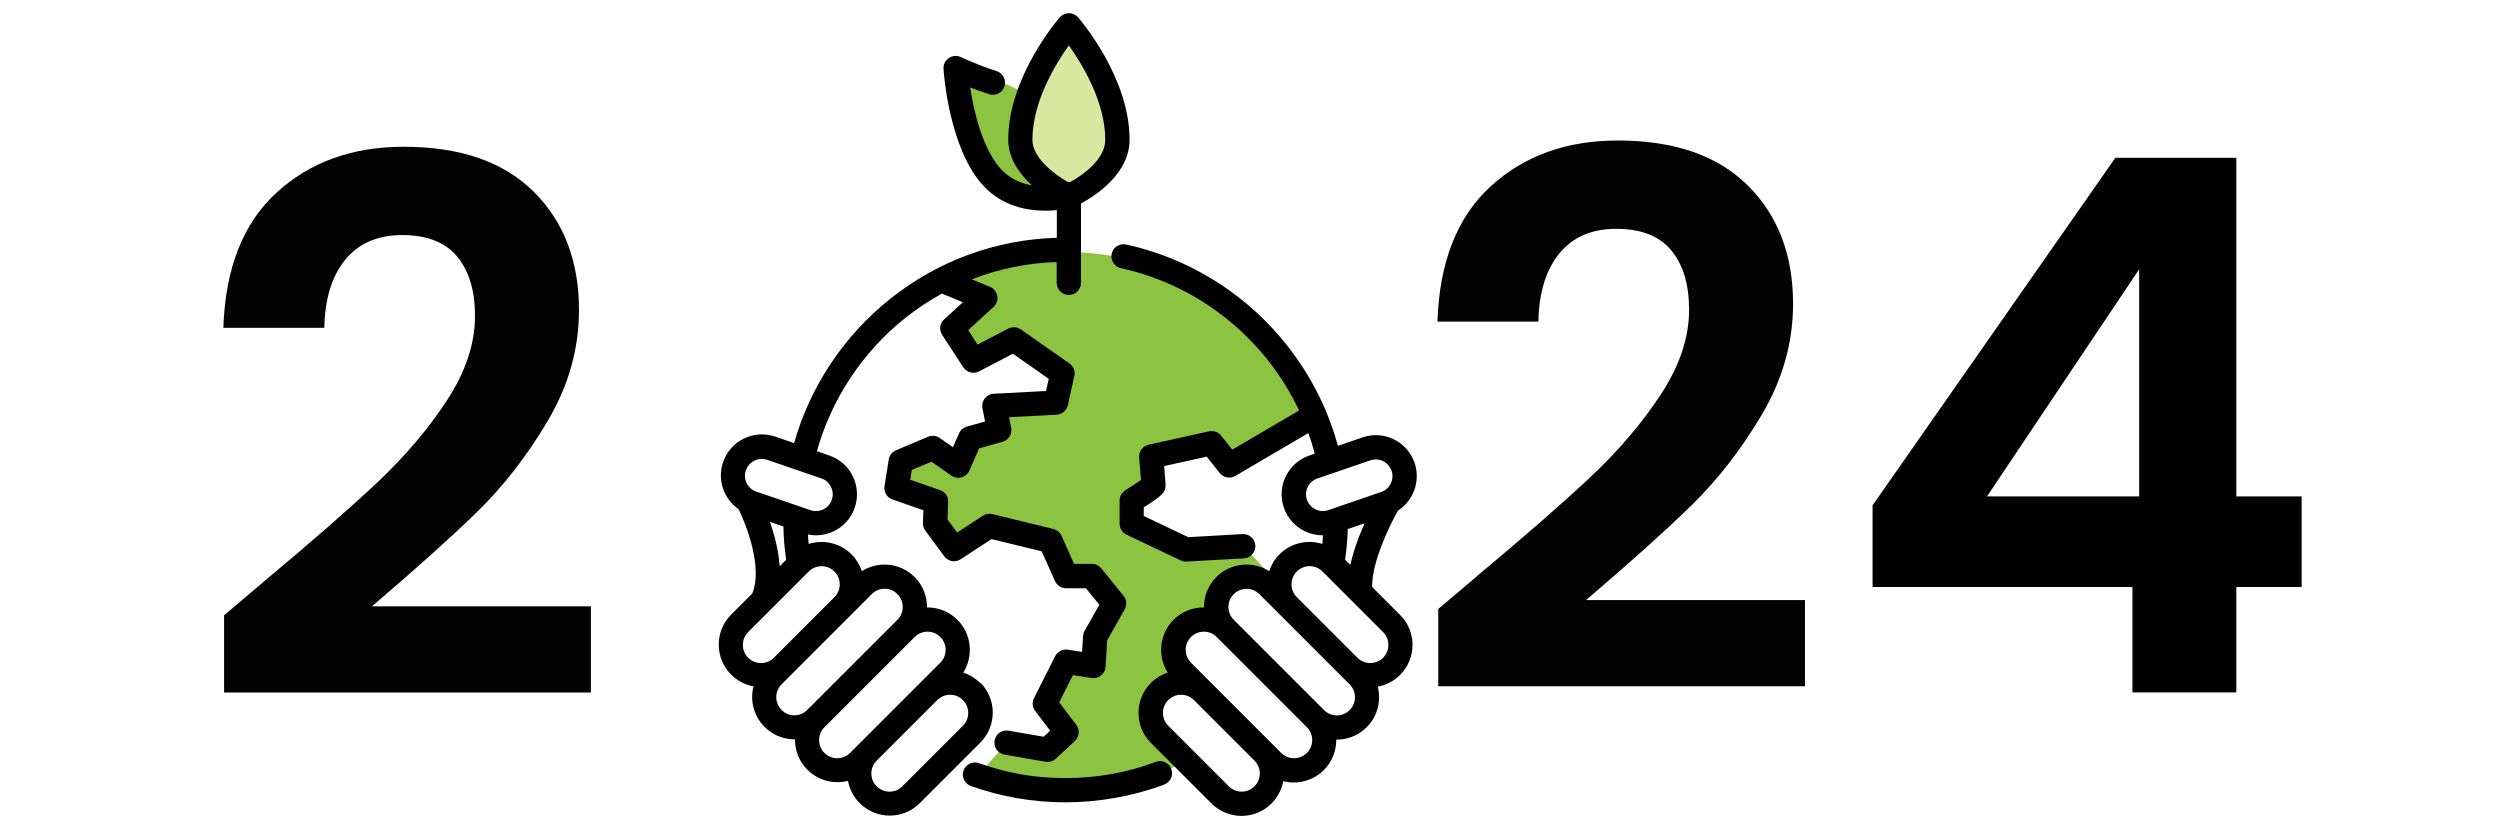 <?xml version="1.0" encoding="UTF-8"?>
<svg id="Layer_2" xmlns="http://www.w3.org/2000/svg" viewBox="0 0 300 100">
  <defs>
    <style>
      .cls-1 {
        fill: #d9e7a0;
      }

      .cls-2 {
        fill: #fff;
      }

      .cls-3 {
        fill: #030303;
      }

      .cls-4 {
        fill: #8cc341;
      }

      .cls-5 {
        fill: #010101;
      }
    </style>
  </defs>
  <g id="Layer_1-2" data-name="Layer_1">
    <g>
      <rect class="cls-2" width="300" height="100"/>
      <g>
        <g id="_2017">
          <path class="cls-3" d="M31.52,69.9c5.7-4.75,10.25-8.72,13.63-11.89,3.39-3.18,6.21-6.49,8.46-9.93,2.26-3.44,3.39-6.83,3.39-10.16,0-3.03-.71-5.4-2.14-7.13-1.43-1.72-3.62-2.58-6.59-2.58s-5.26,1-6.86,2.98-2.43,4.71-2.49,8.15h-12.12c.24-7.13,2.36-12.53,6.37-16.21,4.01-3.68,9.1-5.52,15.28-5.52,6.77,0,11.97,1.8,15.59,5.39,3.62,3.59,5.44,8.33,5.44,14.21,0,4.63-1.25,9.06-3.74,13.28-2.5,4.22-5.35,7.89-8.55,11s-7.4,6.87-12.56,11.27h26.28v10.34H26.89v-9.27l4.63-3.92h0Z"/>
          <g>
            <path class="cls-4" d="M114.76,8.11s11.65,2.53,13.4,8.55c1.75,6.02-.71,7.2-.71,7.2,0,0-11.92,3.48-12.69-15.75h0Z"/>
            <path class="cls-1" d="M128.26,2.97s4.47,5.52,5.54,11.02c1.07,5.49-5.61,9.38-5.61,9.38,0,0-6.72-2.45-5.75-8.71.97-6.25,5.83-11.69,5.83-11.69h0Z"/>
            <circle class="cls-4" cx="127.97" cy="62.49" r="32.24"/>
            <g>
              <path class="cls-2" d="M88.75,79.96h0c-1.42-1.42-1.42-3.72,0-5.14l7.27-7.27c1.42-1.42,3.72-1.42,5.14,0h0c1.42,1.42,1.42,3.72,0,5.14l-7.27,7.27c-1.42,1.42-3.72,1.42-5.14,0Z"/>
              <path class="cls-2" d="M92.76,86.24h0c-1.42-1.42-1.42-3.72,0-5.14l10.83-10.83c1.42-1.42,3.72-1.42,5.14,0h0c1.42,1.42,1.42,3.72,0,5.14l-10.83,10.83c-1.42,1.42-3.72,1.42-5.14,0h0Z"/>
              <path class="cls-2" d="M97.9,91.38h0c-1.42-1.42-1.42-3.72,0-5.14l10.83-10.83c1.42-1.42,3.72-1.42,5.14,0h0c1.42,1.42,1.42,3.72,0,5.14l-10.83,10.83c-1.42,1.42-3.72,1.42-5.14,0Z"/>
              <path class="cls-2" d="M104.18,95.39h0c-1.42-1.42-1.42-3.72,0-5.14l7.27-7.27c1.42-1.42,3.72-1.42,5.14,0h0c1.42,1.42,1.42,3.72,0,5.14l-7.27,7.27c-1.42,1.42-3.72,1.42-5.14,0Z"/>
            </g>
            <g>
              <path class="cls-2" d="M167,79.96h0c1.42-1.42,1.42-3.72,0-5.14l-7.27-7.27c-1.42-1.42-3.72-1.42-5.14,0h0c-1.42,1.42-1.42,3.72,0,5.14l7.27,7.27c1.42,1.42,3.72,1.42,5.14,0Z"/>
              <path class="cls-2" d="M162.99,86.24h0c1.42-1.42,1.42-3.72,0-5.14l-10.83-10.83c-1.42-1.42-3.72-1.42-5.14,0h0c-1.42,1.42-1.42,3.72,0,5.14l10.83,10.83c1.42,1.42,3.72,1.42,5.14,0Z"/>
              <path class="cls-2" d="M157.85,91.38h0c1.42-1.42,1.42-3.72,0-5.14l-10.83-10.83c-1.42-1.42-3.72-1.42-5.14,0h0c-1.42,1.42-1.42,3.72,0,5.14l10.83,10.83c1.42,1.42,3.72,1.42,5.14,0Z"/>
              <path class="cls-2" d="M151.57,95.39h0c1.42-1.42,1.42-3.72,0-5.14l-7.27-7.27c-1.42-1.42-3.72-1.42-5.14,0h0c-1.42,1.42-1.42,3.72,0,5.14l7.27,7.27c1.42,1.42,3.72,1.42,5.14,0Z"/>
            </g>
            <path class="cls-2" d="M99.04,56.04l-6.51-2.23c-1.81-.62-3.78.34-4.4,2.15h0c-.62,1.81.34,3.78,2.15,4.4l.19.07,1.57,10.61,3.88-3.5v-5.25l.87.3c1.81.62,3.78-.34,4.4-2.15h0c.62-1.81-.34-3.78-2.15-4.4h0Z"/>
            <path class="cls-2" d="M168.38,56.01c-.62-1.81-2.59-2.78-4.4-2.15l-6.36,2.18c-1.81.62-2.78,2.59-2.15,4.4h0c.62,1.81,2.59,2.78,4.4,2.15l.35-.12v5.46l2.82,2.82,3.35-10.4c1.71-.68,2.6-2.58,2-4.34h0Z"/>
            <path class="cls-2" d="M127.94,69.17l-1.89-4.23-7.33-1.79-4.23,2.77-2.28-3.09.1-2.6-4.73-1.64.51-3.19,3.85-1.62,3.04,2.13,1.44-3.29,3.48-.98-.58-2.91,7.38-.39.78-3.5-5.83-4.08-4.86,2.53-2.53-3.88,3.96-3.6-4.91-2.04c-10.45,5.33-17.6,16.2-17.6,28.73,0,14.12,9.07,26.11,21.71,30.48l3.37-3.82,4.92.86,2.28-2.12-2.6-3.42,2.54-5.03,3.28.51.21-3.49,2.26-4.01-2.67-3.29h-3.08,0Z"/>
            <path class="cls-2" d="M157.33,50.1l-9.81,5.75-2.12-2.67-7.24,1.6s.27,3.25.27,3.46-2.62,1.83-2.62,1.83v2.77l6.51,3.09,6.88-.39,8.61,9.16c1.54-3.76,2.39-7.88,2.39-12.19,0-4.59-.96-8.95-2.69-12.9l-.2.5h0Z"/>
            <g>
              <path class="cls-5" d="M117.61,81.95c-.59-.59-1.28-1-2.02-1.24,1.25-1.97,1.02-4.62-.7-6.33-1.01-1.01-2.33-1.5-3.65-1.49.01-1.32-.48-2.65-1.49-3.65-1.72-1.72-4.36-1.95-6.33-.7-.24-.74-.65-1.43-1.24-2.02-1.39-1.39-3.39-1.8-5.14-1.25-.04-.38-.06-.76-.08-1.13.32.06.64.1.96.1.74,0,1.48-.17,2.16-.5,1.18-.58,2.07-1.58,2.49-2.83.43-1.24.34-2.58-.23-3.76s-1.58-2.07-2.83-2.49l-1.48-.51c1.74-6.27,5.49-11.93,10.62-16.01,1.39-1.1,2.85-2.07,4.38-2.91.04.02.09.04.14.06l2.38.98-2.25,2.05c-.53.48-.63,1.27-.24,1.87l2.53,3.88c.41.63,1.23.84,1.89.5l4.07-2.12,4.3,3.01-.33,1.46-6.28.33c-.42.02-.81.23-1.07.56-.26.33-.36.76-.28,1.18l.32,1.59-2.19.61c-.42.12-.77.42-.94.82l-.73,1.66-1.58-1.11c-.41-.29-.94-.34-1.4-.15l-3.85,1.62c-.46.19-.79.61-.87,1.11l-.51,3.19c-.11.7.29,1.38.96,1.61l3.71,1.29-.06,1.52c-.01.33.09.66.28.92l2.28,3.09c.46.62,1.32.78,1.97.35l3.7-2.42,6.02,1.47,1.6,3.57c.23.52.76.86,1.33.86h2.38l1.61,1.98-1.77,3.14c-.11.19-.17.41-.19.63l-.11,1.89-1.7-.27c-.62-.1-1.24.22-1.53.78l-2.54,5.03c-.25.5-.2,1.1.14,1.54l1.8,2.37-.78.73-4.21-.73c-.79-.14-1.55.39-1.68,1.19-.14.79.39,1.55,1.19,1.68l4.92.86c.08.01.17.02.25.02.37,0,.72-.14.99-.39l2.28-2.12c.55-.51.62-1.35.17-1.95l-2.05-2.69,1.65-3.27,2.24.35c.41.06.82-.05,1.14-.31.32-.26.52-.64.54-1.05l.19-3.16,2.1-3.72c.29-.52.24-1.17-.14-1.63l-2.67-3.29c-.28-.34-.69-.54-1.13-.54h-2.13l-1.5-3.36c-.18-.41-.55-.71-.98-.82l-7.33-1.79c-.39-.1-.81-.02-1.14.2l-3.08,2.01-1.16-1.57.08-2.09c.03-.64-.37-1.22-.98-1.43l-3.57-1.24.19-1.18,2.36-.99,2.38,1.67c.36.25.81.33,1.23.21.42-.12.77-.42.94-.82l1.16-2.66,2.82-.79c.73-.21,1.18-.94,1.03-1.69l-.25-1.26,5.7-.3c.65-.03,1.2-.5,1.35-1.14l.78-3.5c.13-.58-.1-1.17-.59-1.51l-5.83-4.08c-.44-.31-1.03-.35-1.51-.1l-3.68,1.92-1.13-1.74,3.04-2.77c.37-.34.54-.84.45-1.33-.09-.49-.42-.91-.88-1.1l-2.18-.89c3.22-1.26,6.65-1.96,10.19-2.08v2.49c0,.8.65,1.46,1.46,1.46s1.46-.65,1.46-1.46v-9.51c1.82-.99,5.83-3.61,5.83-7.67,0-7.48-5.93-14.38-6.18-14.67-.28-.32-.68-.5-1.1-.5s-.82.18-1.1.5c-.25.29-6.18,7.2-6.18,14.67,0,2.26,1.35,4.12,2.83,5.49-1.47-.26-2.69-.88-3.62-1.86-1.4-1.47-2.55-4.03-3.31-7.41-.2-.9-.36-1.75-.47-2.48.68.26,1.46.55,2.28.81.77.25,1.59-.18,1.83-.94.25-.77-.18-1.59-.94-1.83-2.29-.73-4.27-1.67-4.29-1.68-.47-.22-1.01-.18-1.44.11-.43.29-.67.78-.64,1.3.02.39.66,9.71,4.87,14.12,2.24,2.36,5.14,2.9,7.33,2.9.51,0,.98-.03,1.4-.07v3.32c-7.32.22-14.2,2.73-19.96,7.3-5.57,4.42-9.65,10.54-11.57,17.34l-2.27-.78c-2.57-.88-5.37.49-6.25,3.06-.73,2.14.1,4.44,1.87,5.66,1.02,2.09,2.88,7.04,1.64,10.1l-2.54,2.54c-1.99,1.99-1.99,5.22,0,7.2h0c.76.76,1.7,1.23,2.68,1.41-.43,1.69.01,3.55,1.33,4.87h0c.96.96,2.24,1.49,3.6,1.49.02,0,.04,0,.05,0-.01,1.32.48,2.65,1.49,3.65s2.3,1.49,3.6,1.49c.43,0,.85-.05,1.27-.16.18.98.65,1.92,1.41,2.68.99.99,2.3,1.49,3.6,1.49s2.61-.5,3.6-1.49l7.27-7.27c1.99-1.99,1.99-5.22,0-7.2h0ZM128.26,5.45c1.6,2.23,4.37,6.76,4.37,11.33,0,2.28-2.57,4.17-4.19,5.06-.06,0-.12-.01-.18-.01-.05,0-.09,0-.14,0-1.63-.94-4.23-2.89-4.23-5.05,0-4.56,2.77-9.1,4.37-11.33h0ZM89.51,56.43c.29-.83,1.07-1.36,1.9-1.36.22,0,.44.04.65.11l6.51,2.23c.51.17.92.54,1.15,1.02.24.48.27,1.03.1,1.54-.17.51-.54.92-1.02,1.15-.48.24-1.03.27-1.54.1h0l-6.51-2.23c-1.05-.36-1.61-1.5-1.25-2.55h0ZM92.38,62.62l1.63.56c.02,1.33.13,2.6.33,3.99l-.78.78c-.13-1.92-.64-3.82-1.17-5.33h0ZM89.78,75.85l7.27-7.27c.85-.85,2.23-.85,3.08,0s.85,2.23,0,3.08l-7.27,7.27c-.85.85-2.23.85-3.08,0h0c-.85-.85-.85-2.23,0-3.08h0ZM95.33,85.84c-.58,0-1.13-.23-1.54-.64h0c-.85-.85-.85-2.23,0-3.08l1.13-1.13h0l7.27-7.27h0s2.42-2.43,2.42-2.43c.42-.42.98-.64,1.54-.64s1.12.21,1.54.64c.85.85.85,2.23,0,3.08l-10.83,10.83c-.41.41-.96.64-1.54.64h0ZM98.93,90.35c-.85-.85-.85-2.23,0-3.08l10.83-10.83c.42-.42.98-.64,1.54-.64s1.12.21,1.54.64c.85.85.85,2.23,0,3.08l-2.43,2.43-7.27,7.27-1.13,1.13c-.85.85-2.23.85-3.08,0h0ZM115.55,87.09l-7.27,7.27c-.85.85-2.23.85-3.08,0-.85-.85-.85-2.23,0-3.08l7.27-7.27c.42-.42.98-.64,1.54-.64s1.12.21,1.54.64c.85.85.85,2.23,0,3.08h0Z"/>
              <path class="cls-5" d="M164.66,70.42c-.06-2.9,2.04-7.28,3.1-9.15,1.86-1.2,2.73-3.55,1.99-5.73-.43-1.24-1.31-2.25-2.49-2.82-1.18-.58-2.52-.66-3.76-.23l-2.95,1.01c-3.29-12.07-13.14-21.48-25.42-24.16-.79-.17-1.56.33-1.73,1.11-.17.79.33,1.56,1.11,1.73,9.46,2.07,17.34,8.5,21.38,17.08l-8.02,4.7-1.33-1.68c-.35-.44-.91-.64-1.46-.52l-7.24,1.6c-.71.16-1.2.82-1.14,1.54.07.85.16,1.99.22,2.7-.47.33-1.23.83-1.88,1.23-.43.27-.69.73-.69,1.24v2.77c0,.56.32,1.07.83,1.32l6.51,3.09c.2.09.41.14.62.14.03,0,.06,0,.08,0l6.88-.39c.8-.05,1.42-.73,1.37-1.54-.05-.8-.74-1.42-1.54-1.37l-6.51.37-5.34-2.54v-1.04c2.28-1.44,2.62-1.83,2.62-2.64,0-.06,0-.21-.17-2.31l5.11-1.13,1.55,1.96c.45.57,1.25.72,1.88.35l8.76-5.14c.29.81.55,1.63.77,2.47l-.65.22c-2.57.88-3.94,3.69-3.06,6.25.43,1.24,1.31,2.25,2.49,2.83.68.33,1.42.5,2.16.5.02,0,.03,0,.05,0-.02.34-.05.69-.08,1.03-1.76-.55-3.75-.14-5.14,1.25-.59.59-1,1.28-1.24,2.02-1.97-1.25-4.61-1.02-6.33.7-1.01,1.01-1.5,2.33-1.49,3.65-1.32-.01-2.65.48-3.65,1.49-1.72,1.72-1.95,4.36-.7,6.33-.75.25-1.44.66-2.02,1.24-.96.96-1.49,2.24-1.49,3.6s.53,2.64,1.49,3.6l7.27,7.27c.99.99,2.3,1.49,3.6,1.49s2.61-.5,3.6-1.49c.76-.76,1.23-1.7,1.41-2.68.42.11.84.16,1.27.16,1.3,0,2.61-.5,3.6-1.49s1.5-2.33,1.49-3.65c.02,0,.04,0,.05,0,1.36,0,2.64-.53,3.6-1.49,1.32-1.32,1.76-3.18,1.33-4.87.98-.18,1.92-.65,2.68-1.41,1.99-1.99,1.99-5.22,0-7.2l-3.37-3.37h0ZM161.41,67.17c.18-1.28.29-2.46.32-3.68l2.02-.69c-.1.22-.2.45-.3.69-.66,1.57-1.13,3.01-1.41,4.3l-.63-.63h0ZM157.85,61.12c-.48-.24-.84-.65-1.02-1.15-.36-1.05.2-2.19,1.25-2.55l6.36-2.18c.21-.07.43-.11.65-.11.3,0,.6.07.88.21.48.24.84.65,1.02,1.15.36,1.05-.2,2.19-1.25,2.55l-6.36,2.18h0c-.51.17-1.05.14-1.54-.1h0ZM150.54,94.36c-.85.85-2.23.85-3.08,0l-7.27-7.27c-.85-.85-.85-2.23,0-3.08.42-.42.98-.64,1.54-.64s1.11.21,1.54.64l7.27,7.27c.85.85.85,2.23,0,3.08ZM156.82,90.35c-.85.85-2.23.85-3.08,0l-1.13-1.13s0,0,0,0l-7.27-7.27h0s-2.42-2.43-2.42-2.43c-.85-.85-.85-2.23,0-3.08.42-.42.98-.64,1.54-.64s1.12.21,1.54.64l10.83,10.83c.85.85.85,2.23,0,3.08h0ZM161.96,85.21h0c-.41.41-.96.64-1.54.64s-1.13-.23-1.54-.64l-10.83-10.83c-.41-.41-.64-.96-.64-1.54s.23-1.13.64-1.54c.42-.42.98-.64,1.54-.64s1.12.21,1.54.64l10.83,10.83c.85.85.85,2.23,0,3.08h0ZM165.97,78.93c-.85.85-2.23.85-3.08,0l-7.27-7.27c-.85-.85-.85-2.23,0-3.08.42-.42.98-.64,1.54-.64s1.12.21,1.54.64l7.27,7.27c.85.85.85,2.23,0,3.08h0Z"/>
              <path class="cls-5" d="M138.69,91.43c-3.45,1.29-7.09,1.94-10.82,1.94s-7.06-.6-10.39-1.79c-.76-.27-1.59.13-1.86.88-.27.76.13,1.59.88,1.86,3.64,1.3,7.47,1.96,11.37,1.96s8.05-.71,11.83-2.13c.75-.28,1.14-1.12.86-1.87-.28-.75-1.12-1.14-1.87-.86h0Z"/>
            </g>
          </g>
        </g>
        <path class="cls-3" d="M177.21,69.15c5.7-4.75,10.25-8.72,13.63-11.89,3.39-3.18,6.21-6.49,8.46-9.93,2.26-3.44,3.39-6.83,3.39-10.16,0-3.03-.71-5.4-2.14-7.13-1.43-1.72-3.62-2.58-6.59-2.58s-5.26,1-6.86,2.98-2.43,4.71-2.49,8.15h-12.12c.24-7.13,2.36-12.53,6.37-16.21,4.01-3.68,9.1-5.52,15.28-5.52,6.77,0,11.97,1.8,15.59,5.39,3.62,3.59,5.44,8.33,5.44,14.21,0,4.63-1.25,9.06-3.74,13.28-2.5,4.22-5.35,7.89-8.55,11s-7.4,6.87-12.56,11.27h26.28v10.34h-44.01v-9.27l4.63-3.92h0Z"/>
        <path class="cls-5" d="M224.71,70.44v-9.8l29.13-41.7h14.52v40.63h7.84v10.87h-7.84v12.65h-12.47v-12.65h-31.18ZM256.7,32.31l-18.26,27.26h18.26v-27.26Z"/>
      </g>
    </g>
  </g>
</svg>
